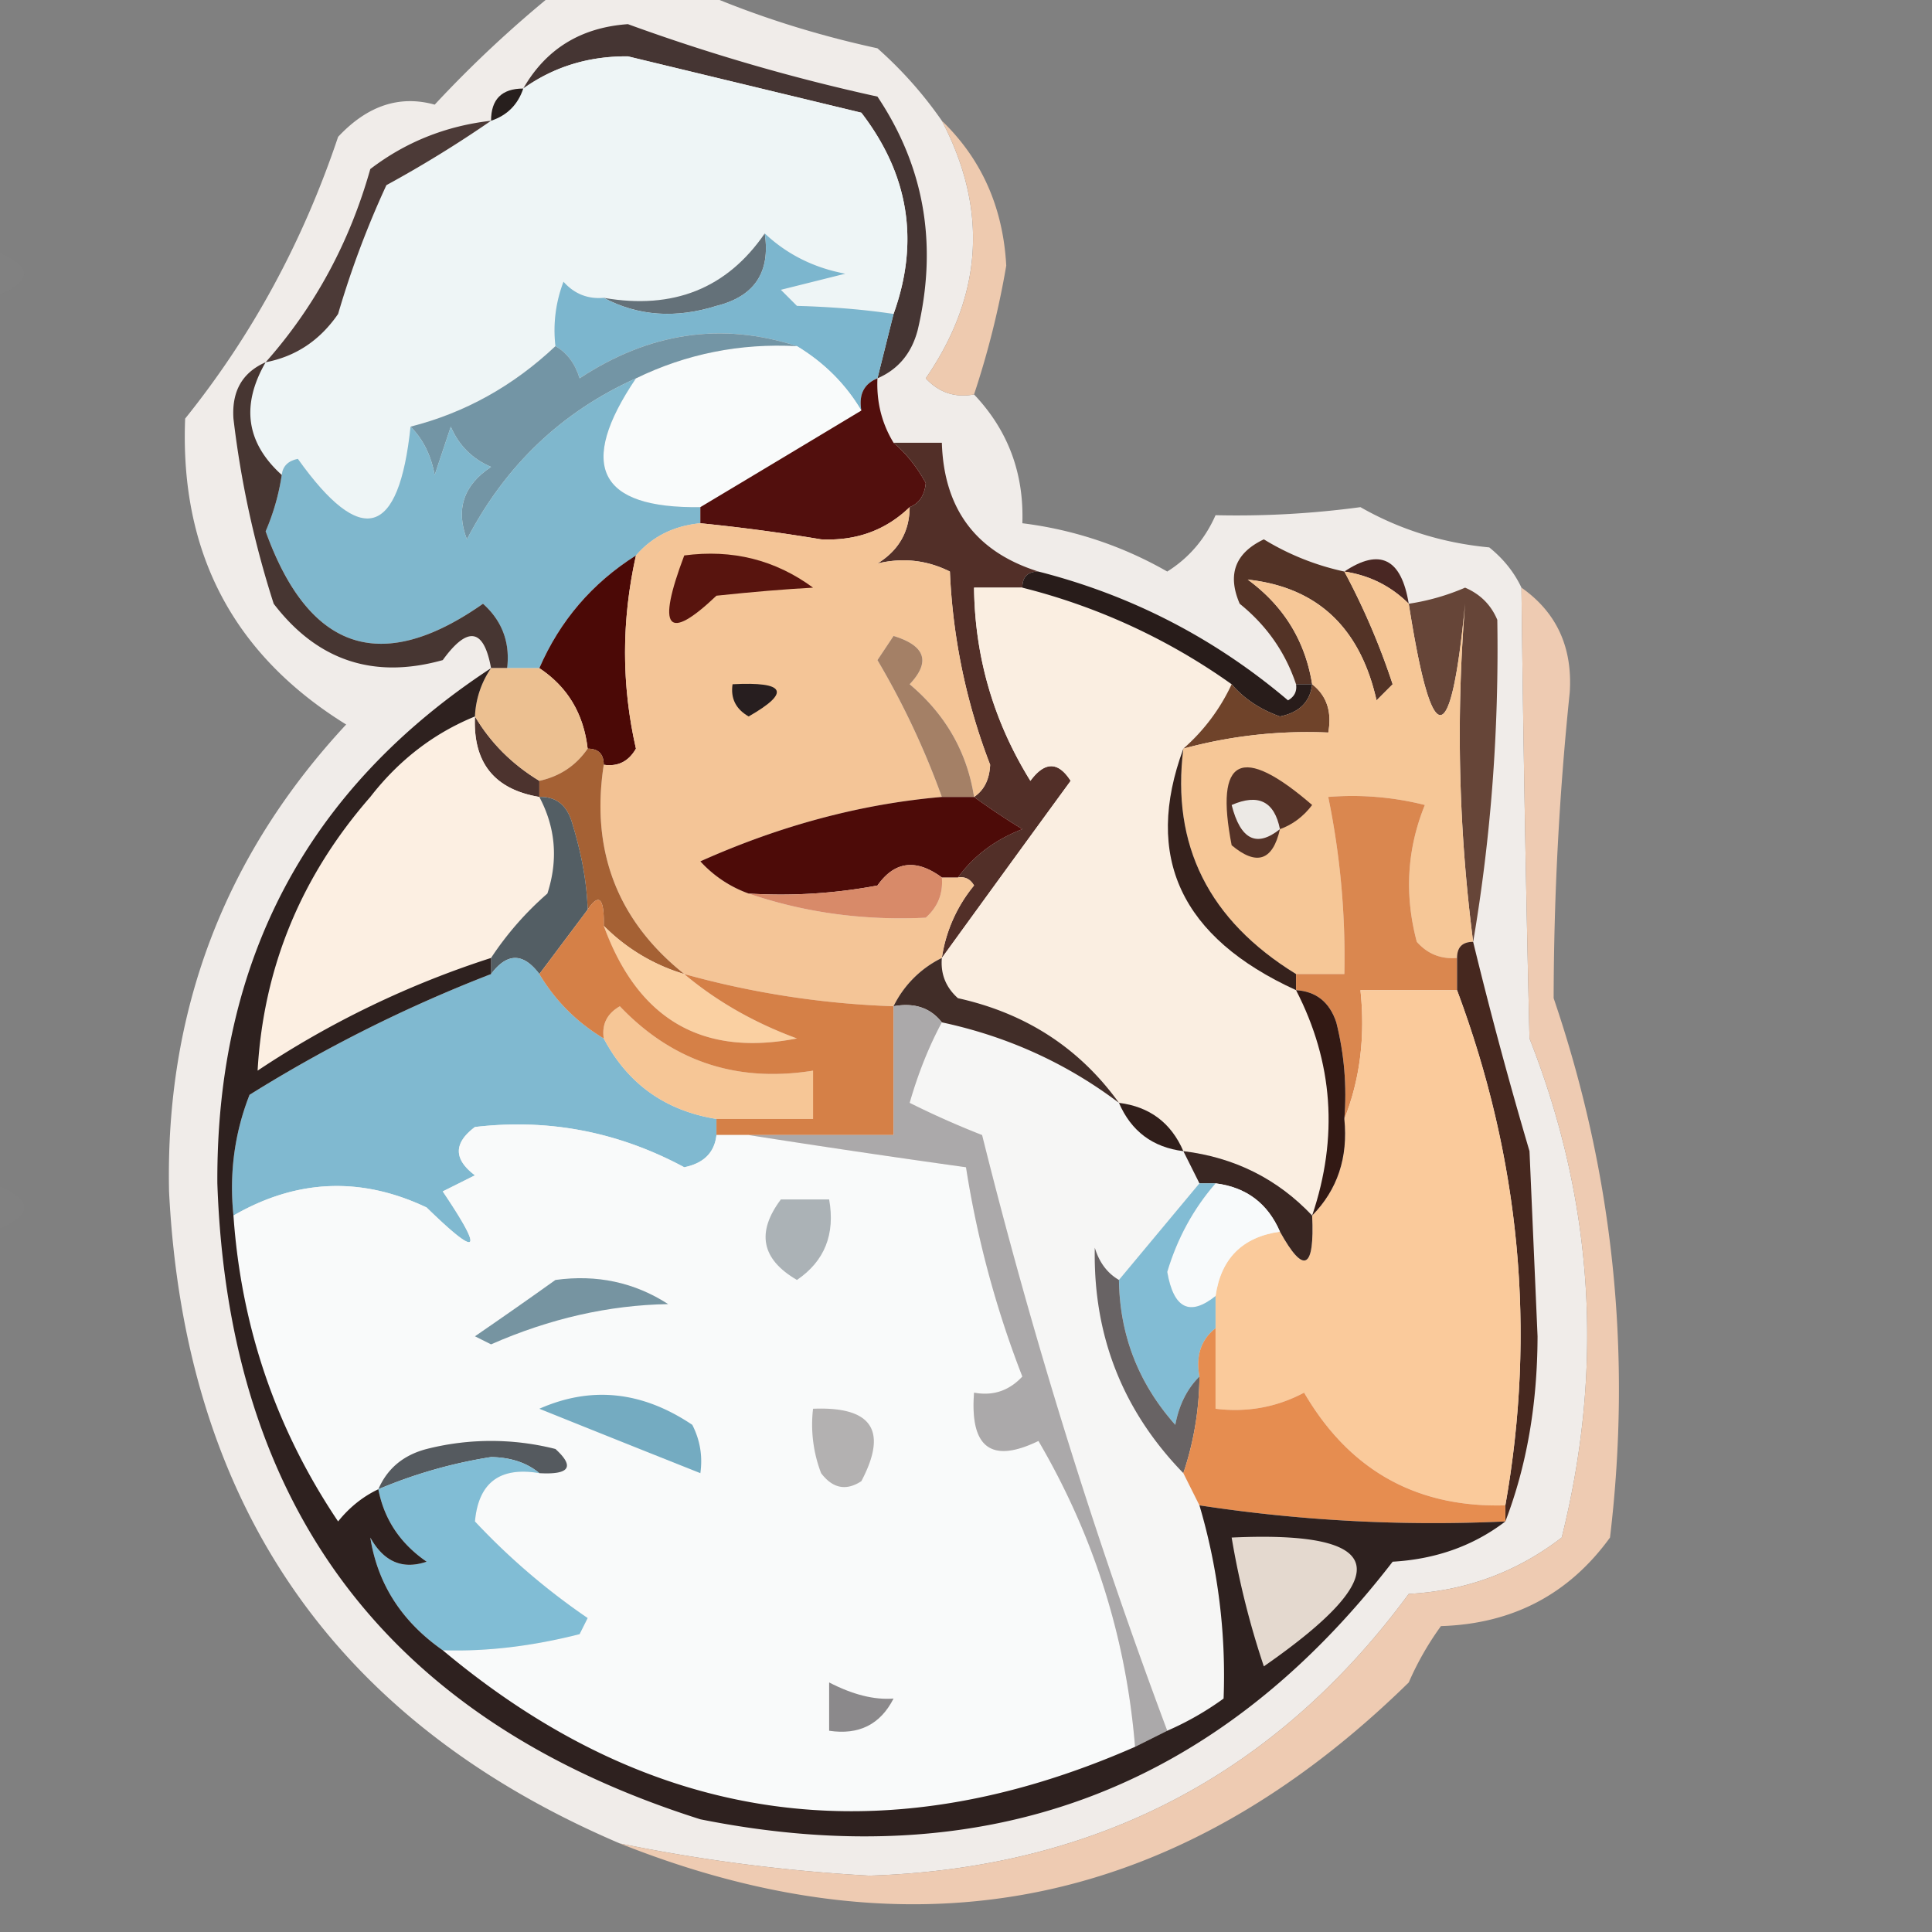 <svg xmlns="http://www.w3.org/2000/svg" width="120" height="120" style="shape-rendering:geometricPrecision;text-rendering:geometricPrecision;image-rendering:optimizeQuality;fill-rule:evenodd;clip-rule:evenodd"><rect width="100%" height="100%" fill="#808080" stroke="none"/><path style="opacity:.973" fill="#f3efec" d="M34.5-.5h9c3.445 1.487 7.111 2.654 11 3.5a25.15 25.15 0 0 1 4 4.5c2.882 5.506 2.549 10.84-1 16 .825.886 1.825 1.219 3 1 2.106 2.219 3.106 4.886 3 8a23.954 23.954 0 0 1 9 3c1.345-.847 2.345-2.013 3-3.5a57.433 57.433 0 0 0 9-.5c2.44 1.393 5.107 2.227 8 2.5.88.708 1.547 1.542 2 2.5.108 9.27.274 18.604.5 28 3.978 10.094 4.644 20.427 2 31-2.795 2.146-5.961 3.313-9.5 3.5-8.266 11.218-19.433 17.051-33.5 17.5a106.387 106.387 0 0 1-15.5-2c-17.693-7.555-27.027-21.055-28-40.5-.236-11.187 3.43-20.853 11-29-7.002-4.334-10.335-10.668-10-19 4.154-5.166 7.32-11 9.5-17.5 1.816-1.941 3.816-2.608 6-2a72.692 72.692 0 0 1 7.5-7z"/><path style="opacity:.988" fill="#433331" d="m54.5 23.5 1-4c1.62-4.49.953-8.657-2-12.5L39 3.5c-2.442-.018-4.608.649-6.5 2 1.41-2.46 3.576-3.793 6.5-4A120.87 120.87 0 0 0 54.5 6c2.92 4.368 3.753 9.2 2.5 14.5-.377 1.442-1.21 2.442-2.5 3z"/><path style="opacity:.988" fill="#edf4f6" d="M55.5 19.5c-1.814-.272-3.814-.439-6-.5l-1-1 4-1c-1.952-.366-3.618-1.2-5-2.5-2.347 3.417-5.68 4.75-10 4-.996.086-1.83-.248-2.5-1a8.434 8.434 0 0 0-.5 4c-2.627 2.477-5.627 4.144-9 5-.722 6.868-3.055 7.535-7 2-.607.124-.94.457-1 1-2.21-1.994-2.544-4.328-1-7 1.871-.359 3.371-1.359 4.5-3a57.682 57.682 0 0 1 3-8 72.994 72.994 0 0 0 6.5-4c1-.333 1.667-1 2-2 1.892-1.351 4.058-2.018 6.5-2L53.5 7c2.953 3.843 3.62 8.01 2 12.5z"/><path style="opacity:.988" fill="#251d1b" d="M32.5 5.5c-.333 1-1 1.667-2 2 0-1.333.667-2 2-2z"/><path style="opacity:.988" fill="#4a3835" d="M30.5 7.5a72.994 72.994 0 0 1-6.5 4 57.682 57.682 0 0 0-3 8c-1.129 1.641-2.629 2.641-4.5 3 3.045-3.435 5.212-7.435 6.5-12 2.194-1.678 4.694-2.678 7.5-3z"/><path style="opacity:.994" fill="#eecaaf" d="M58.5 7.5c2.471 2.384 3.804 5.384 4 9a54.331 54.331 0 0 1-2 8c-1.175.219-2.175-.114-3-1 3.549-5.16 3.882-10.494 1-16z"/><path style="opacity:.016" fill="#f7ebde" d="M-.5 15.5c2.667 1 2.667 2 0 3v-3z"/><path style="opacity:.988" fill="#626f77" d="M47.5 14.5c.363 2.412-.637 3.912-3 4.5-2.538.796-4.872.63-7-.5 4.32.75 7.653-.583 10-4z"/><path style="opacity:.988" fill="#7ab5cd" d="M47.5 14.5c1.382 1.3 3.048 2.134 5 2.5l-4 1 1 1c2.186.061 4.186.228 6 .5l-1 4c-.838.342-1.172 1.008-1 2-.972-1.64-2.306-2.973-4-4-4.673-1.517-9.173-.85-13.5 2-.278-.916-.778-1.582-1.5-2a8.434 8.434 0 0 1 .5-4c.67.752 1.504 1.086 2.5 1 2.128 1.13 4.462 1.296 7 .5 2.363-.588 3.363-2.088 3-4.5z"/><path style="opacity:.988" fill="#f9fbfb" d="M49.5 21.5c1.694 1.027 3.028 2.36 4 4-3.298 1.985-6.63 3.985-10 6-6.33.09-7.663-2.576-4-8 3.13-1.523 6.463-2.19 10-2z"/><path style="opacity:.988" fill="#7194a4" d="M49.5 21.5c-3.537-.19-6.87.477-10 2-4.613 2.075-8.113 5.409-10.5 10-.711-1.867-.211-3.367 1.5-4.5-1.167-.5-2-1.333-2.5-2.5l-1 3c-.232-1.238-.732-2.238-1.5-3 3.373-.856 6.373-2.523 9-5 .722.418 1.222 1.084 1.5 2 4.327-2.85 8.827-3.517 13.5-2z"/><path style="opacity:.988" fill="#7eb6cc" d="M39.5 23.5c-3.663 5.424-2.33 8.09 4 8v1c-1.653.16-2.986.826-4 2-2.72 1.72-4.72 4.053-6 7h-2c.188-1.603-.312-2.937-1.5-4-6.32 4.436-10.82 2.936-13.5-4.5.49-1.139.823-2.305 1-3.5.06-.543.393-.876 1-1 3.945 5.535 6.278 4.868 7-2 .768.762 1.268 1.762 1.5 3l1-3c.5 1.167 1.333 2 2.5 2.5-1.711 1.133-2.211 2.633-1.5 4.5 2.387-4.591 5.887-7.925 10.5-10z"/><path style="opacity:.988" fill="#500d0b" d="M54.5 23.5c-.067 1.459.266 2.792 1 4 .778.656 1.444 1.489 2 2.5-.07.765-.403 1.265-1 1.5-1.489 1.438-3.322 2.105-5.5 2a114.45 114.45 0 0 0-7.5-1v-1c3.37-2.015 6.702-4.015 10-6-.172-.992.162-1.658 1-2z"/><path style="opacity:.988" fill="#502d26" d="M55.5 27.5h3c.127 4.12 2.127 6.787 6 8-.667 0-1 .333-1 1h-3c.048 4.313 1.215 8.313 3.5 12 .893-1.211 1.726-1.211 2.5 0a3321.78 3321.78 0 0 0-8 11 9.173 9.173 0 0 1 2-4.5c-.228-.399-.562-.565-1-.5.983-1.35 2.316-2.35 4-3a44.293 44.293 0 0 1-3-2c.624-.417.957-1.084 1-2a37.791 37.791 0 0 1-2.5-12c-1.425-.712-2.925-.879-4.5-.5 1.323-.816 1.99-1.983 2-3.5.597-.235.93-.735 1-1.5-.556-1.011-1.222-1.844-2-2.5z"/><path style="opacity:.988" fill="#513124" d="M83.5 35.5a43.772 43.772 0 0 1 3 7l-1 1c-1.021-4.53-3.688-7.03-8-7.5 2.234 1.638 3.567 3.804 4 6.5h-1c-.664-1.987-1.83-3.654-3.5-5-.783-1.819-.283-3.152 1.5-4a16.066 16.066 0 0 0 5 2z"/><path style="opacity:.988" fill="#472521" d="M83.5 35.5c2.209-1.476 3.542-.81 4 2-1.105-1.1-2.438-1.767-4-2z"/><path style="opacity:.988" fill="#faede0" d="M63.5 36.5a38.575 38.575 0 0 1 13 6 12.066 12.066 0 0 1-3 4c-2.484 6.73-.15 11.73 7 15 2.307 4.474 2.64 9.14 1 14-2.152-2.278-4.819-3.612-8-4-.762-1.762-2.096-2.762-4-3-2.447-3.399-5.78-5.565-10-6.5-.752-.67-1.086-1.504-1-2.5a3321.78 3321.78 0 0 1 8-11c-.774-1.211-1.607-1.211-2.5 0-2.285-3.687-3.452-7.687-3.5-12h3z"/><path style="opacity:.988" fill="#261a18" d="M63.5 36.5c0-.667.333-1 1-1 5.776 1.472 10.943 4.138 15.5 8 .399-.228.565-.562.5-1h1c-.12 1.086-.787 1.753-2 2-1.239-.442-2.239-1.11-3-2a38.575 38.575 0 0 0-13-6z"/><path style="opacity:.988" fill="#453430" d="M16.5 22.5c-1.544 2.672-1.21 5.006 1 7a14.076 14.076 0 0 1-1 3.5c2.68 7.436 7.18 8.936 13.5 4.5 1.188 1.063 1.688 2.397 1.5 4h-1c-.447-2.473-1.447-2.64-3-.5-4.293 1.202-7.793.035-10.5-3.5A60.656 60.656 0 0 1 14.5 26c-.113-1.7.553-2.866 2-3.5z"/><path style="opacity:.988" fill="#490704" d="M39.5 34.5c-.903 4.041-.903 8.041 0 12-.457.797-1.124 1.13-2 1 0-.667-.333-1-1-1-.25-2.174-1.25-3.84-3-5 1.28-2.947 3.28-5.28 6-7z"/><path style="opacity:.988" fill="#f3c496" d="M56.5 31.5c-.01 1.517-.677 2.684-2 3.5 1.575-.379 3.075-.212 4.5.5a37.791 37.791 0 0 0 2.5 12c-.043.916-.376 1.583-1 2-.433-2.785-1.766-5.119-4-7 1.315-1.395.981-2.395-1-3l-1 1.5a49.95 49.95 0 0 1 4 8.5c-5.013.434-10.013 1.768-15 4a7.467 7.467 0 0 0 3 2c3.48 1.187 7.147 1.687 11 1.5.752-.67 1.086-1.504 1-2.5h1c.438-.065.772.101 1 .5a9.173 9.173 0 0 0-2 4.5 6.541 6.541 0 0 0-3 3 55.384 55.384 0 0 1-13-2c-4.156-3.32-5.822-7.654-5-13 .876.13 1.543-.203 2-1-.903-3.959-.903-7.959 0-12 1.014-1.174 2.347-1.84 4-2 2.502.25 5.002.583 7.5 1 2.178.105 4.011-.562 5.5-2z"/><path style="opacity:.988" fill="#56130d" d="M42.5 34.5c2.982-.396 5.649.271 8 2-1.739.094-3.739.26-6 .5-3.062 2.908-3.728 2.075-2-2.5z"/><path style="opacity:.988" fill="#a37f64" d="M60.5 49.5h-2a49.95 49.95 0 0 0-4-8.5l1-1.5c1.981.605 2.315 1.605 1 3 2.234 1.881 3.567 4.215 4 7z"/><path style="opacity:.988" fill="#644336" d="M91.5 58.5a100.196 100.196 0 0 1-.5-21c-.888 9.22-2.054 9.22-3.5 0a14.076 14.076 0 0 0 3.5-1c.945.405 1.612 1.072 2 2 .108 6.834-.392 13.5-1.5 20z"/><path style="opacity:.988" fill="#251d1e" d="M45.5 42.5c3.297-.171 3.63.495 1 2-.797-.457-1.13-1.124-1-2z"/><path style="opacity:.988" fill="#6d4128" d="M76.5 42.5c.761.89 1.761 1.558 3 2 1.213-.247 1.88-.914 2-2 .904.709 1.237 1.709 1 3a29.22 29.22 0 0 0-9 1 12.066 12.066 0 0 0 3-4z"/><path style="opacity:.988" fill="#4a312c" d="M29.5 44.5c.973 1.64 2.306 2.973 4 4v1c-2.797-.467-4.13-2.133-4-5z"/><path style="opacity:.988" fill="#ebbf90" d="M30.5 41.5h3c1.75 1.16 2.75 2.826 3 5-.722 1.051-1.722 1.718-3 2-1.694-1.027-3.027-2.36-4-4a5.728 5.728 0 0 1 1-3z"/><path style="opacity:.988" fill="#fceee1" d="M29.5 44.5c-.13 2.867 1.203 4.533 4 5 1.01 1.902 1.178 3.902.5 6a19.568 19.568 0 0 0-3.5 4 58.232 58.232 0 0 0-14.5 7c.363-6.403 2.696-12.07 7-17 1.777-2.29 3.944-3.957 6.5-5z"/><path style="opacity:.988" fill="#4b0906" d="M58.5 49.5h2a44.293 44.293 0 0 0 3 2c-1.684.65-3.017 1.65-4 3h-1c-1.603-1.177-2.936-1.01-4 .5a32.437 32.437 0 0 1-8 .5 7.467 7.467 0 0 1-3-2c4.987-2.232 9.987-3.566 15-4z"/><path style="opacity:.988" fill="#a45f32" d="M36.5 46.5c.667 0 1 .333 1 1-.822 5.346.844 9.68 5 13a11.741 11.741 0 0 1-5-3c.04-1.724-.294-2.057-1-1-.047-1.678-.38-3.51-1-5.5-.336-1.03-1.003-1.53-2-1.5v-1c1.278-.282 2.278-.949 3-2z"/><path style="opacity:.988" fill="#d78967" d="M58.5 54.5c.086.996-.248 1.83-1 2.5-3.853.187-7.52-.313-11-1.5a32.437 32.437 0 0 0 8-.5c1.064-1.51 2.397-1.677 4-.5z"/><path style="opacity:.988" fill="#f5c696" d="M83.5 35.5c1.562.233 2.895.9 4 2 1.446 9.22 2.612 9.22 3.5 0-.57 7.015-.403 14.015.5 21-.667 0-1 .333-1 1-.996.086-1.83-.248-2.5-1-.777-2.93-.61-5.763.5-8.5a18.436 18.436 0 0 0-6-.5 49.391 49.391 0 0 1 1 11h-3c-5.422-3.336-7.756-8.002-7-14a29.22 29.22 0 0 1 9-1c.237-1.291-.096-2.291-1-3-.433-2.696-1.766-4.862-4-6.5 4.312.47 6.979 2.97 8 7.5l1-1a43.772 43.772 0 0 0-3-7z"/><path style="opacity:.988" fill="#523126" d="M79.5 51.5c-.448 1.965-1.448 2.298-3 1-1.067-5.469.6-6.302 5-2.5-.544.717-1.21 1.217-2 1.5z"/><path style="opacity:.988" fill="#edeae7" d="M79.5 51.5c-1.45 1.158-2.45.658-3-1.5 1.657-.725 2.657-.225 3 1.5z"/><path style="opacity:.988" fill="#515c62" d="M33.5 49.5c.997-.03 1.664.47 2 1.5.62 1.99.953 3.822 1 5.5l-3 4c-1-1.333-2-1.333-3 0v-1a19.568 19.568 0 0 1 3.5-4c.678-2.098.51-4.098-.5-6z"/><path style="opacity:.988" fill="#331f1a" d="M73.5 46.5c-.756 5.998 1.578 10.664 7 14v1c-7.15-3.27-9.484-8.27-7-15z"/><path style="opacity:.988" fill="#d9864d" d="M90.5 59.5v2h-6c.306 2.885-.027 5.552-1 8a18.436 18.436 0 0 0-.5-6c-.417-1.256-1.25-1.923-2.5-2v-1h3a49.391 49.391 0 0 0-1-11 18.436 18.436 0 0 1 6 .5c-1.11 2.737-1.277 5.57-.5 8.5.67.752 1.504 1.086 2.5 1z"/><path style="opacity:.988" fill="#44261d" d="M91.5 58.5a274.95 274.95 0 0 0 3.5 13l.5 11.5c-.01 4.229-.677 8.062-2 11.5v-1c1.92-10.835.92-21.501-3-32v-2c0-.667.333-1 1-1z"/><path style="opacity:.988" fill="#7fb8cf" d="M33.5 60.5c1 1.667 2.333 3 4 4 1.492 2.823 3.826 4.49 7 5v1c-.12 1.086-.787 1.753-2 2-4.1-2.204-8.434-3.038-13-2.5-1.333 1-1.333 2 0 3l-2 1c2.585 3.837 2.251 4.17-1 1-4.073-1.934-8.073-1.767-12 .5-.268-2.62.065-5.12 1-7.5a88.897 88.897 0 0 1 15-7.5c1-1.333 2-1.333 3 0z"/><path style="opacity:.988" fill="#facfa1" d="M37.5 57.5a11.741 11.741 0 0 0 5 3c2.014 1.692 4.348 3.025 7 4-5.886 1.148-9.886-1.186-12-7z"/><path style="opacity:.988" fill="#f5f5f4" d="M58.5 63.5c4.075.872 7.741 2.539 11 5 .762 1.762 2.096 2.762 4 3l1 2-5 6c-.722-.418-1.222-1.084-1.5-2-.107 5.448 1.726 10.115 5.5 14l1 2a37.288 37.288 0 0 1 1.5 12 18.476 18.476 0 0 1-3.5 2 339.746 339.746 0 0 1-11.5-37 54.513 54.513 0 0 1-4.5-2c.528-1.836 1.194-3.503 2-5z"/><path style="opacity:.988" fill="#fac99a" d="M90.5 61.5c3.92 10.499 4.92 21.165 3 32-5.521.155-9.688-2.179-12.5-7-1.7.906-3.533 1.24-5.5 1v-7c.333-2.333 1.667-3.667 4-4 1.488 2.686 2.155 2.353 2-1 1.574-1.602 2.24-3.602 2-6 .973-2.448 1.306-5.115 1-8h6z"/><path style="opacity:.988" fill="#3f2b26" d="M58.5 59.5c-.086.996.248 1.83 1 2.5 4.22.935 7.553 3.101 10 6.5-3.259-2.461-6.925-4.128-11-5-.709-.904-1.709-1.237-3-1a6.541 6.541 0 0 1 3-3z"/><path style="opacity:.988" fill="#301712" d="M80.5 61.5c1.25.077 2.083.744 2.5 2 .496 1.973.662 3.973.5 6 .24 2.398-.426 4.398-2 6 1.64-4.86 1.307-9.526-1-14z"/><path style="opacity:.988" fill="#f6c595" d="M44.5 69.5c-3.174-.51-5.508-2.177-7-5-.13-.876.203-1.543 1-2 3.262 3.425 7.262 4.758 12 4v3h-6z"/><path style="opacity:.988" fill="#d47f45" d="M37.5 57.5c2.114 5.814 6.114 8.148 12 7-2.652-.975-4.986-2.308-7-4a55.384 55.384 0 0 0 13 2v8h-11v-1h6v-3c-4.738.758-8.738-.575-12-4-.797.457-1.13 1.124-1 2-1.667-1-3-2.333-4-4l3-4c.706-1.057 1.04-.724 1 1z"/><path style="opacity:.988" fill="#f9fafa" d="M44.5 70.5h2c4.4.691 8.9 1.358 13.5 2a62.42 62.42 0 0 0 3.5 13c-.825.886-1.825 1.219-3 1-.262 3.42 1.072 4.42 4 3 3.446 5.889 5.446 12.222 6 19-15.678 6.881-30.012 4.881-43-6 2.689.089 5.522-.244 8.5-1l.5-1a42.017 42.017 0 0 1-7-6c.219-2.415 1.552-3.415 4-3 1.879.107 2.212-.393 1-1.5a16.25 16.25 0 0 0-8 0c-1.442.377-2.442 1.21-3 2.5-.958.453-1.792 1.12-2.5 2-3.851-5.729-6.018-12.062-6.5-19 3.927-2.267 7.927-2.434 12-.5 3.251 3.17 3.585 2.837 1-1l2-1c-1.333-1-1.333-2 0-3 4.566-.538 8.9.296 13 2.5 1.213-.247 1.88-.914 2-2z"/><path style="opacity:.988" fill="#2e1c18" d="M69.5 68.5c1.904.238 3.238 1.238 4 3-1.904-.238-3.238-1.238-4-3z"/><path style="opacity:.988" fill="#372420" d="M73.5 71.5c3.181.388 5.848 1.722 8 4 .155 3.353-.512 3.686-2 1-.762-1.762-2.096-2.762-4-3h-1l-1-2z"/><path style="opacity:.988" fill="#f8fafb" d="M75.5 73.5c1.904.238 3.238 1.238 4 3-2.333.333-3.667 1.667-4 4-1.606 1.28-2.606.78-3-1.5.624-2.085 1.624-3.918 3-5.5z"/><path style="opacity:.014" fill="#f6eadd" d="M-.5 73.5c2.667 1 2.667 2 0 3v-3z"/><path style="opacity:.988" fill="#aab1b5" d="M48.5 74.5h3c.384 2.165-.283 3.832-2 5-2.204-1.282-2.538-2.949-1-5z"/><path style="opacity:.988" fill="#aaa8a9" d="M55.5 62.5c1.291-.237 2.291.096 3 1-.806 1.497-1.472 3.164-2 5 1.49.744 2.99 1.41 4.5 2a339.746 339.746 0 0 0 11.5 37l-2 1c-.554-6.778-2.554-13.111-6-19-2.928 1.42-4.262.42-4-3 1.175.219 2.175-.114 3-1a62.42 62.42 0 0 1-3.5-13c-4.6-.642-9.1-1.309-13.5-2h9v-8z"/><path style="opacity:.988" fill="#7493a0" d="M34.5 79.5c2.573-.352 4.906.148 7 1.5-3.687.064-7.354.897-11 2.5l-1-.5c1.733-1.189 3.4-2.356 5-3.5z"/><path style="opacity:.988" fill="#81bbd3" d="M74.5 73.5h1c-1.376 1.582-2.376 3.415-3 5.5.394 2.28 1.394 2.78 3 1.5v2c-.904.709-1.237 1.709-1 3-.768.763-1.268 1.763-1.5 3-2.287-2.572-3.454-5.572-3.5-9l5-6z"/><path style="opacity:.988" fill="#666162" d="M69.5 79.5c.046 3.428 1.213 6.428 3.5 9 .232-1.237.732-2.237 1.5-3a19.242 19.242 0 0 1-1 6c-3.774-3.885-5.607-8.552-5.5-14 .278.916.778 1.582 1.5 2z"/><path style="opacity:.988" fill="#72aac0" d="M33.5 87.5c3.223-1.425 6.39-1.092 9.5 1 .483.948.65 1.948.5 3a2467.035 2467.035 0 0 1-10-4z"/><path style="opacity:.988" fill="#b2b0b0" d="M50.5 87.5c3.661-.15 4.661 1.35 3 4.5-.95.617-1.782.45-2.5-.5a8.434 8.434 0 0 1-.5-4z"/><path style="opacity:.988" fill="#e58c4e" d="M75.5 82.5v5c1.967.24 3.8-.094 5.5-1 2.812 4.821 6.979 7.155 12.5 7v1a96.252 96.252 0 0 1-19-1l-1-2c.65-1.935.983-3.935 1-6-.237-1.291.096-2.291 1-3z"/><path style="opacity:.988" fill="#53585d" d="M33.5 91.5c-.774-.647-1.774-.98-3-1a29.89 29.89 0 0 0-7 2c.558-1.29 1.558-2.123 3-2.5a16.25 16.25 0 0 1 8 0c1.212 1.107.879 1.607-1 1.5z"/><path style="opacity:.988" fill="#80bcd4" d="M33.5 91.5c-2.448-.415-3.781.585-4 3a42.017 42.017 0 0 0 7 6l-.5 1c-2.978.756-5.811 1.089-8.5 1-2.546-1.781-4.046-4.114-4.5-7 .837 1.507 2.004 2.007 3.5 1.5-1.641-1.129-2.641-2.629-3-4.5a29.89 29.89 0 0 1 7-2c1.226.02 2.226.353 3 1z"/><path style="opacity:.004" fill="#fdefe2" d="M87.5 104.5c1.333.667 1.333.667 0 0z"/><path style="opacity:.998" fill="#eecbb2" d="M94.5 36.5c2.18 1.531 3.18 3.698 3 6.5a187.432 187.432 0 0 0-1 19c3.703 10.879 4.87 22.045 3.5 33.5-2.558 3.53-6.058 5.363-10.5 5.5a18.489 18.489 0 0 0-2 3.5c-14.29 13.994-30.623 17.327-49 10a106.387 106.387 0 0 0 15.5 2c14.067-.449 25.234-6.282 33.5-17.5 3.539-.187 6.705-1.354 9.5-3.5 2.644-10.573 1.978-20.906-2-31-.226-9.396-.392-18.73-.5-28z"/><path style="opacity:.988" fill="#2c1f1d" d="M30.5 41.5a5.728 5.728 0 0 0-1 3c-2.556 1.043-4.723 2.71-6.5 5-4.304 4.93-6.637 10.597-7 17a58.232 58.232 0 0 1 14.5-7v1a88.897 88.897 0 0 0-15 7.5c-.935 2.38-1.268 4.88-1 7.5.482 6.938 2.649 13.271 6.5 19 .708-.88 1.542-1.547 2.5-2 .359 1.871 1.359 3.371 3 4.5-1.496.507-2.663.007-3.5-1.5.454 2.886 1.954 5.219 4.5 7 12.988 10.881 27.322 12.881 43 6l2-1a18.476 18.476 0 0 0 3.5-2 37.288 37.288 0 0 0-1.5-12 96.252 96.252 0 0 0 19 1c-1.976 1.51-4.31 2.344-7 2.5-10.957 14.21-25.29 19.543-43 16-19.305-6.115-29.305-19.281-30-39.5-.075-13.856 5.592-24.523 17-32z"/><path style="opacity:.988" fill="#8a888a" d="M51.5 104.5c1.475.762 2.809 1.095 4 1-.82 1.611-2.154 2.278-4 2v-3z"/><path style="opacity:.988" fill="#e5dbd1" d="M76.5 95.5c9.646-.444 10.313 2.223 2 8a52.25 52.25 0 0 1-2-8z"/></svg>